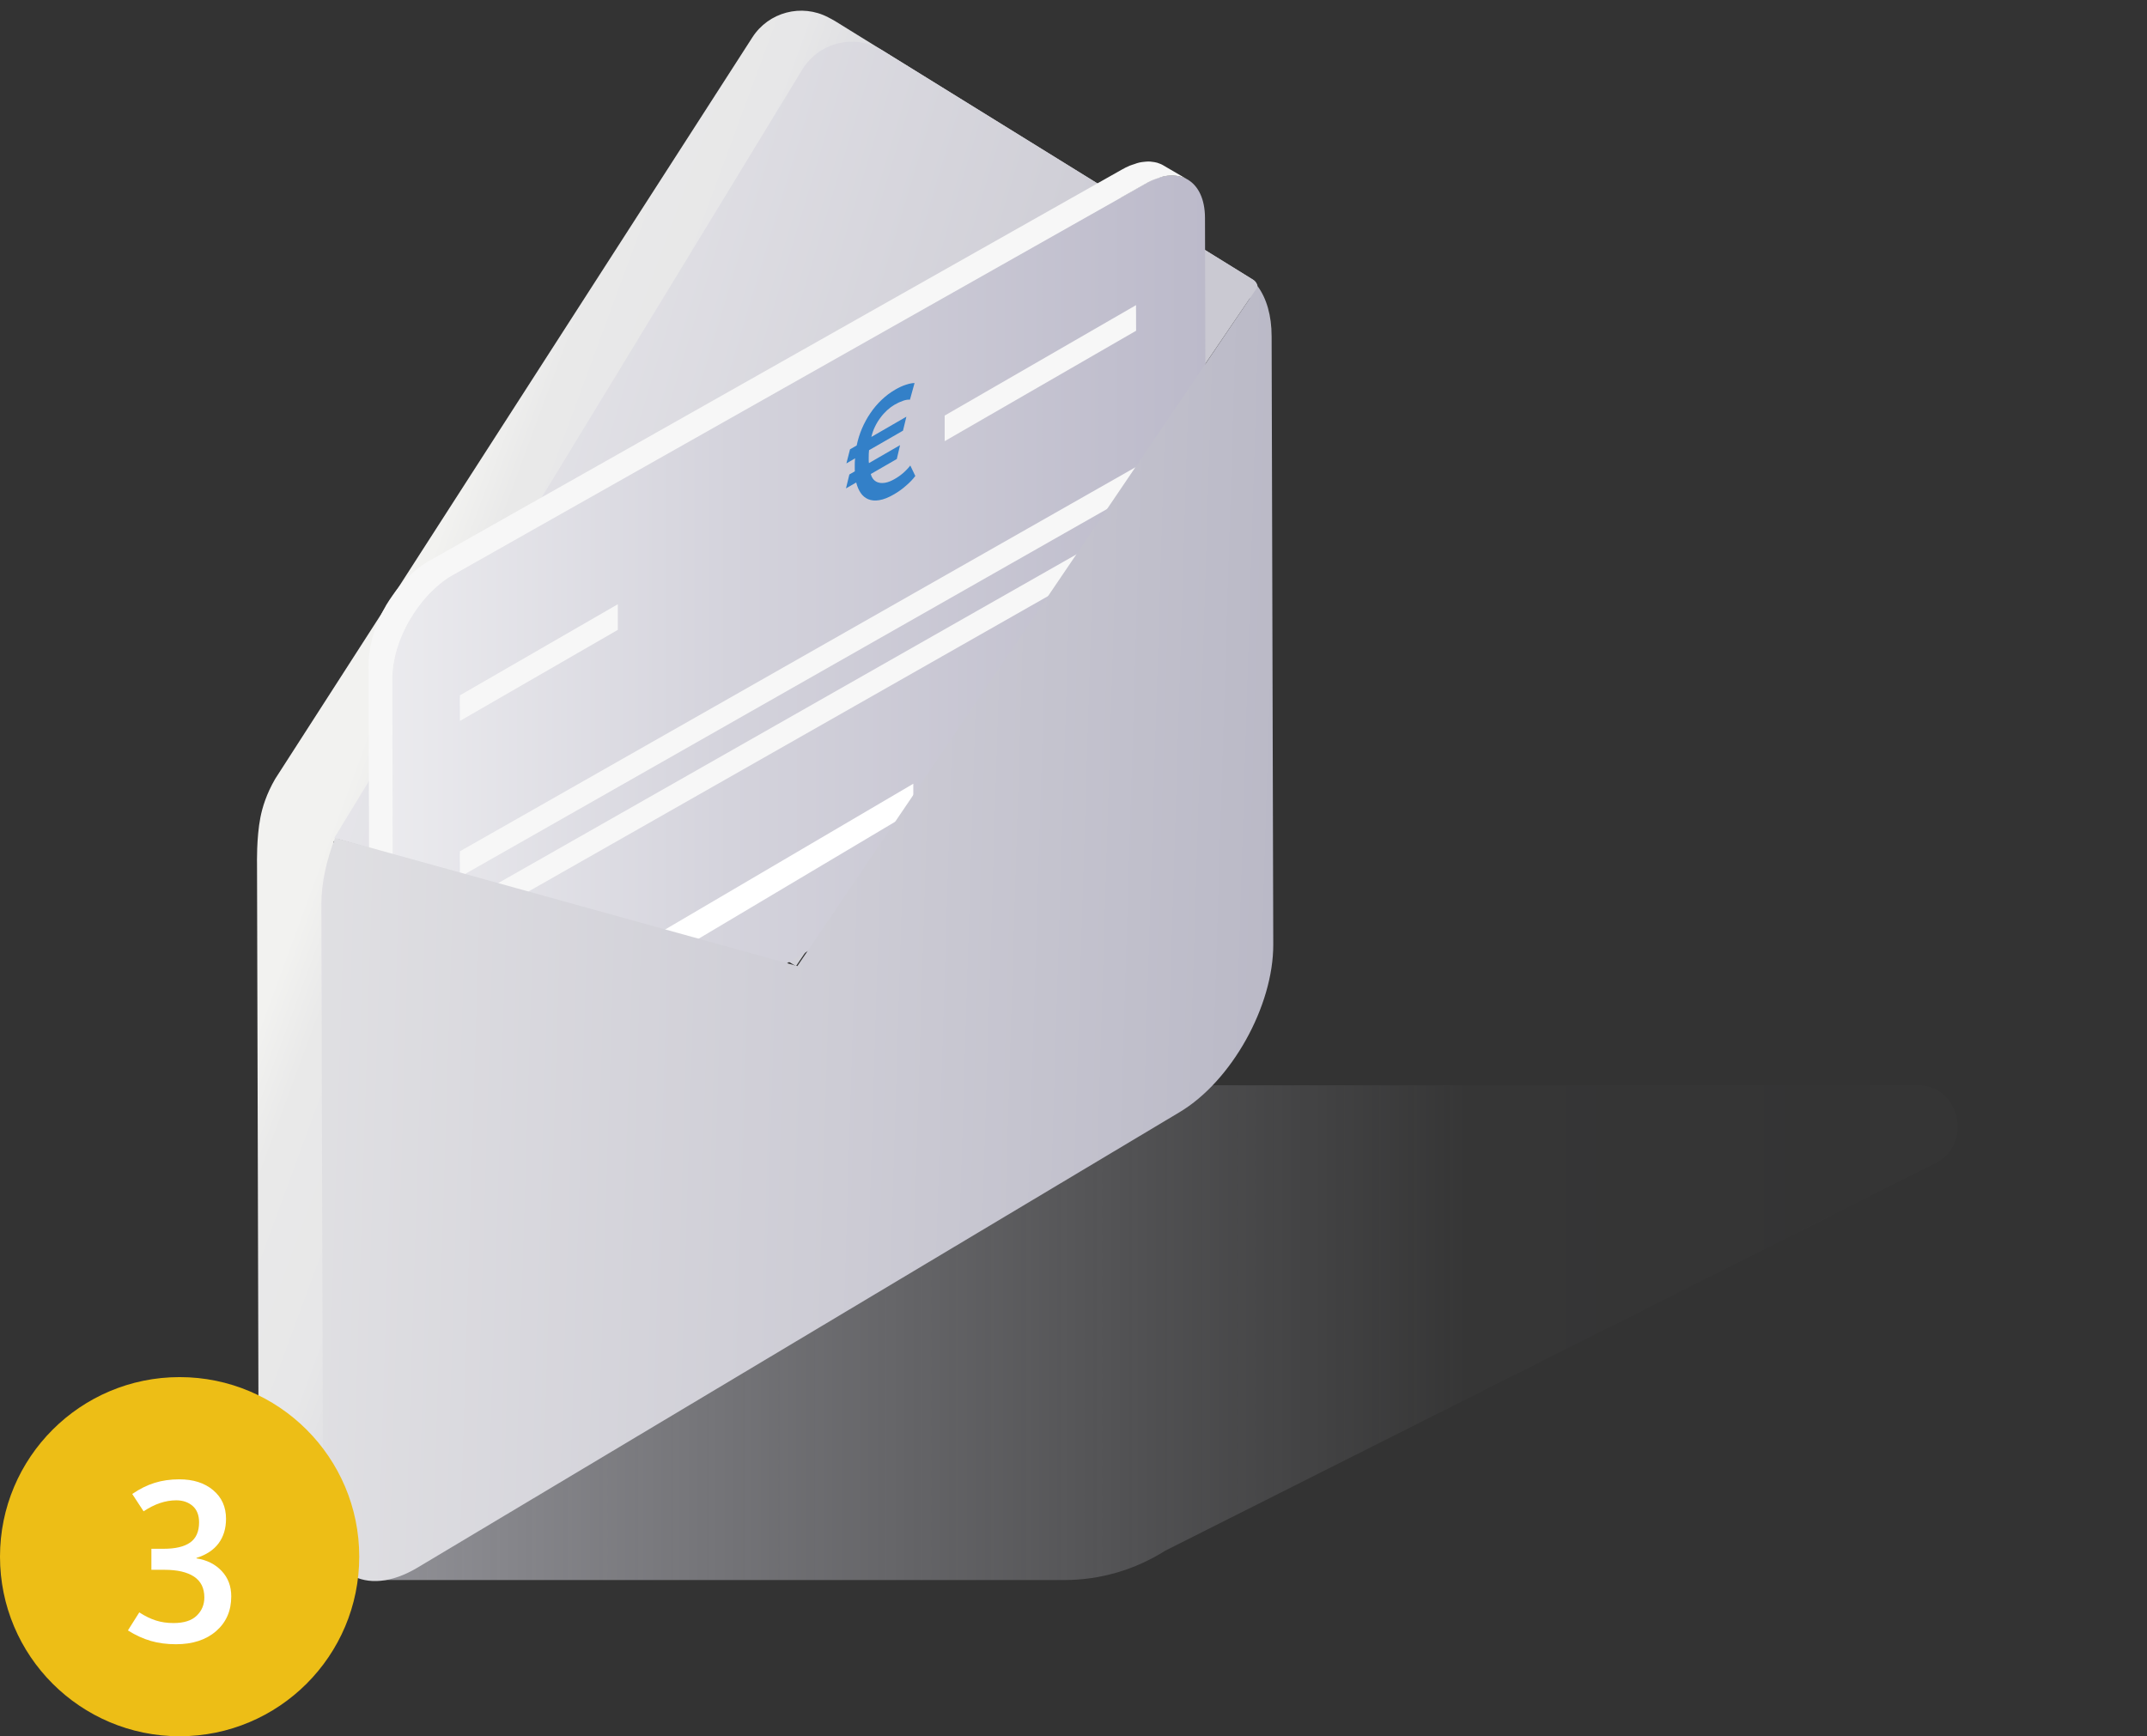 <svg xmlns="http://www.w3.org/2000/svg" xmlns:xlink="http://www.w3.org/1999/xlink" id="Livello_4" viewBox="0 0 628 508"><rect x="0" y="0" width="628" height="508" fill="#333333" stroke="none"/><defs><style>      .cls-1 {        fill: url(#Sfumatura_senza_nome_82);      }      .cls-2 {        fill: url(#Sfumatura_senza_nome_5);      }      .cls-3 {        fill: #fff;      }      .cls-4 {        fill: url(#Sfumatura_senza_nome_6);      }      .cls-5 {        fill: url(#Sfumatura_senza_nome_10);      }      .cls-6 {        fill: url(#Sfumatura_senza_nome_9);      }      .cls-7 {        fill: #edbe16;      }      .cls-8 {        fill: #3380c8;      }      .cls-9 {        fill: url(#Sfumatura_senza_nome_51);      }      .cls-10 {        fill: #f7f7f7;      }    </style><linearGradient id="Sfumatura_senza_nome_51" data-name="Sfumatura senza nome 51" x1="109.12" y1="209.14" x2="866.29" y2="488.53" gradientUnits="userSpaceOnUse"><stop offset="0" stop-color="#f2f2f0"></stop><stop offset=".02" stop-color="#e9e9e9"></stop><stop offset=".06" stop-color="#e7e7e8"></stop><stop offset=".08" stop-color="#e0e0e3"></stop><stop offset=".14" stop-color="#d5d4db"></stop><stop offset=".23" stop-color="#cecdd6"></stop><stop offset=".48" stop-color="#cdccd5"></stop><stop offset=".86" stop-color="#a4a3b6"></stop><stop offset="1" stop-color="#9592aa"></stop></linearGradient><linearGradient id="Sfumatura_senza_nome_82" data-name="Sfumatura senza nome 82" x1="-40.42" y1="63.84" x2="322.01" y2="173.09" gradientUnits="userSpaceOnUse"><stop offset="0" stop-color="#fff"></stop><stop offset="1" stop-color="#cac9d2"></stop></linearGradient><linearGradient id="Sfumatura_senza_nome_5" data-name="Sfumatura senza nome 5" x1="73.77" y1="-1956.67" x2="810.21" y2="-1956.67" gradientTransform="translate(0 -1760.35) scale(1 -1)" gradientUnits="userSpaceOnUse"><stop offset="0" stop-color="#f7f7f7"></stop><stop offset=".02" stop-color="#f1f1f3"></stop><stop offset=".19" stop-color="#d4d3dc"></stop><stop offset=".37" stop-color="#bdbbcb"></stop><stop offset=".55" stop-color="#acaabe"></stop><stop offset=".75" stop-color="#a3a0b7"></stop><stop offset="1" stop-color="#a09db5"></stop></linearGradient><linearGradient id="Sfumatura_senza_nome_6" data-name="Sfumatura senza nome 6" x1="1016.51" y1="-1479.92" x2="1304.12" y2="-1308.53" gradientTransform="translate(0 -1760.35) scale(1 -1)" gradientUnits="userSpaceOnUse"><stop offset="0" stop-color="#f7f7f7"></stop><stop offset=".26" stop-color="#f4f3f4"></stop><stop offset=".46" stop-color="#eaeaed"></stop><stop offset=".64" stop-color="#dad9e1"></stop><stop offset=".81" stop-color="#c4c2d0"></stop><stop offset=".96" stop-color="#a7a4ba"></stop><stop offset="1" stop-color="#a09db5"></stop></linearGradient><linearGradient id="Sfumatura_senza_nome_10" data-name="Sfumatura senza nome 10" x1="-736.19" y1="11931.72" x2="11.06" y2="11931.72" gradientTransform="translate(649.52 12321.63) scale(1 -1)" gradientUnits="userSpaceOnUse"><stop offset="0" stop-color="#c8c8d1"></stop><stop offset=".69" stop-color="#c8c8d1" stop-opacity=".02"></stop><stop offset="1" stop-color="#c8c8d1" stop-opacity="0"></stop></linearGradient><linearGradient id="Sfumatura_senza_nome_9" data-name="Sfumatura senza nome 9" x1="-94.89" y1="262.95" x2="617.28" y2="284.87" gradientUnits="userSpaceOnUse"><stop offset="0" stop-color="#f2f2f0"></stop><stop offset=".18" stop-color="#e7e7e8"></stop><stop offset=".48" stop-color="#cdccd5"></stop><stop offset=".86" stop-color="#a4a3b6"></stop><stop offset="1" stop-color="#9592aa"></stop></linearGradient></defs><g><path class="cls-9" d="M366.44,81.79L244.28,6.18c-.34-.21-.68-.41-1.04-.59l-.97-.51c-7.8-4.1-17.44-1.56-22.2,5.85L80.49,227.89c-2.61,4.5-3.76,8.42-4.32,11.27-1.18,6.01-.99,13.62-.99,13.62h0l.47,178.3c.04,8.6,2.95,14.65,7.71,17.52l18.88,11.36c-4.81-2.83-7.75-8.88-7.75-17.48v-158.18c0-12.77,1.05-25.52,3.12-38.12l252.63-150.29.03-.41,16.03-8.8c1.9-1.04,1.97-3.75.13-4.9Z"></path><path class="cls-1" d="M367.93,83.83l-.06-.03c-.13-.75-.55-1.46-1.28-1.92L258.13,14.75c-7.94-4.92-18.37-2.5-23.34,5.41L97.77,245.19l19.55,5.64,197.68-130.15-101.75,150.21,19.58,11.78,132.66-195.24,1.05-.69c1.05-.62,1.49-1.76,1.34-2.83l.05-.07Z"></path><g><path class="cls-2" d="M334.94,53.73c9.64-5.57,17.48-1.09,17.52,9.98l.34,126.48c.03,11.07-7.74,24.54-17.38,30.11l-202.84,118.61c-9.64,5.57-17.48,1.09-17.52-9.98l-.34-130.44c-.03-11.07,7.74-24.54,17.38-30.11l202.84-114.65Z"></path><path class="cls-4" d="M341.63,51.42c.07,0,.17-.03.24-.03.98-.07,1.94-.03,2.82.14.03,0,.1.03.14.03.92.2,1.77.51,2.51.95l-.03-.03s.03,0,.03.03l-6.93-4.04s-.07-.03-.1-.07c-.27-.17-.58-.31-.88-.44s-.61-.24-.92-.34c-.2-.07-.41-.1-.61-.14-.03,0-.1-.03-.14-.03-.07,0-.14-.03-.2-.03-.34-.07-.68-.1-1.05-.14s-.75-.03-1.15,0c-.14,0-.27.03-.37.03s-.17.03-.27.03c-.2.03-.44.03-.65.07-.51.07-1.02.17-1.53.34-.2.07-.44.17-.68.24-.2.07-.41.14-.61.2-.27.1-.51.17-.78.27-.81.34-1.63.75-2.44,1.22l-202.84,114.62c-1.12.65-2.21,1.43-3.29,2.27-.34.27-.68.58-1.02.88-.51.44-1.05.85-1.53,1.36-.24.24-.44.48-.65.71-.2.2-.37.41-.58.61-.2.24-.44.48-.68.71-.48.54-.95,1.12-1.43,1.73-.17.2-.31.41-.48.65-.07.1-.17.2-.24.34-.14.2-.31.41-.44.61-.34.51-.68.98-1.02,1.49-.31.48-.61.98-.92,1.46-.03.03-.03.07-.07.14-.03.03-.03.07-.07.14-.24.41-.48.81-.68,1.22-.27.48-.51.98-.75,1.49-.2.44-.41.92-.61,1.36,0,.03-.03.03-.03.07s-.03.07-.03.07c-.24.51-.44,1.05-.65,1.56-.2.54-.41,1.09-.58,1.66-.1.27-.17.54-.24.81-.03.14-.07.24-.1.34-.07.2-.14.41-.17.61-.17.68-.34,1.32-.48,2-.1.41-.14.81-.2,1.22-.03.2-.07.41-.1.61s-.07.41-.1.58c-.14,1.15-.24,2.31-.24,3.43l.34,130.44c0,5.5,1.97,9.37,5.09,11.2l6.93,4.04c-3.12-1.83-5.06-5.7-5.09-11.2l-.34-130.44c0-1.29.14-2.65.34-4.01.03-.2.07-.41.1-.61.2-1.26.51-2.55.88-3.8.03-.1.07-.24.1-.34.44-1.39.92-2.75,1.53-4.11,0-.03.03-.03.03-.07.61-1.39,1.29-2.75,2.07-4.07.03-.03.03-.07.07-.1.75-1.29,1.56-2.55,2.44-3.73.07-.1.17-.24.24-.34.81-1.09,1.66-2.1,2.55-3.06.2-.2.37-.41.58-.61.71-.75,1.46-1.39,2.21-2.07.34-.31.68-.61,1.02-.88,1.05-.85,2.17-1.63,3.29-2.27l202.84-114.62c1.09-.65,2.17-1.12,3.23-1.49.2-.07.41-.14.61-.2.88-.37,1.83-.58,2.75-.68Z"></path><polygon class="cls-3" points="267.14 229.31 136.27 306.2 136.27 315.17 267.14 237.27 267.14 229.31"></polygon><polygon class="cls-10" points="180.71 176.79 134.5 203.46 134.52 210.94 180.71 184.29 180.71 176.79"></polygon><polygon class="cls-10" points="276.32 129.08 332.31 96.77 332.29 89.28 276.32 121.59 276.32 129.08"></polygon><path class="cls-8" d="M266.26,136.19l1.47,3.08c-.69.92-1.59,1.87-2.7,2.82-1.09.97-2.28,1.82-3.56,2.56-1.61.93-3.04,1.5-4.29,1.69-1.25.21-2.32.1-3.23-.28-.9-.38-1.64-1-2.21-1.85-.57-.85-1-1.87-1.3-3.04l-2.99,1.73.99-4.08,1.61-.92c-.02-.12-.03-.26-.03-.43v-1.35c0-.31.02-.67.02-1,.02-.35.03-.67.09-1.02l-2.56,1.49,1.06-4.13,1.95-1.12c.35-1.69.86-3.34,1.54-4.95.69-1.59,1.5-3.1,2.47-4.51.95-1.42,2.06-2.72,3.27-3.87,1.23-1.18,2.54-2.16,3.96-2.99,1.14-.66,2.21-1.16,3.22-1.47,1-.33,1.83-.48,2.47-.48l-1.35,4.88c-.54-.07-1.21.03-2.02.31s-1.64.66-2.53,1.18c-.71.42-1.42.95-2.13,1.59-.71.66-1.37,1.38-1.97,2.21-.61.81-1.14,1.69-1.59,2.63-.47.95-.8,1.94-1.04,2.97l10.24-5.92-.99,4.08-9.93,5.72c-.07.61-.1,1.31-.1,2.08v.85c0,.17.02.33.02.45.02.14.03.28.05.4l9.1-5.26-.95,4.06-7.61,4.39c.17.66.45,1.23.86,1.66s.92.73,1.5.86c.59.16,1.28.14,2.02,0,.76-.16,1.59-.48,2.49-1,1.8-.99,3.36-2.33,4.69-4.01Z"></path><polygon class="cls-10" points="332.3 136.61 332.32 144.09 134.52 256.57 134.5 249.09 332.3 136.61"></polygon><polygon class="cls-10" points="332.3 152.28 332.32 159.76 134.52 272.24 134.5 264.76 332.3 152.28"></polygon></g><path class="cls-5" d="M109.75,462.29h201.65c10.41,0,20.58-2.99,29.45-8.59l226.2-113.86c10.01-6.33,5.69-22.31-6.05-22.31h-223.26l-228,144.76h0Z"></path><path class="cls-6" d="M367.93,83.83c2.49,3.46,4.02,8.37,4.02,14.61l.48,177.91c.04,18.07-12.23,40-27.4,49.05l-222.94,133.28c-15.17,9.05-27.57,1.89-27.61-16.18l-.48-177.91c0-6.24,1.49-12.96,4.02-19.44l135.21,37.51,134.69-198.83Z"></path></g><circle class="cls-7" cx="52.54" cy="455.46" r="52.54"></circle><path class="cls-3" d="M37.42,477.03l3.32-5.27c1.69,1.09,3.31,1.88,4.86,2.37,1.55.5,3.27.75,5.16.75,3.04,0,5.3-.72,6.78-2.16,1.49-1.44,2.23-3.22,2.23-5.32,0-2.73-1-4.76-3.01-6.1-2.01-1.33-4.88-2-8.64-2h-3.84v-6.15h3.58c3.45,0,6.04-.61,7.77-1.84s2.6-3.19,2.6-5.9c0-2.1-.63-3.7-1.89-4.8-1.26-1.09-2.86-1.64-4.81-1.64-1.56,0-3.13.27-4.72.8-1.58.53-3.19,1.34-4.81,2.42l-3.32-5.07c2.15-1.48,4.32-2.56,6.52-3.25,2.2-.69,4.62-1.04,7.24-1.04,4.08,0,7.38,1.05,9.89,3.16,2.52,2.1,3.78,4.9,3.78,8.39,0,2.82-.72,5.21-2.16,7.16-1.44,1.95-3.61,3.38-6.49,4.29v.13c3.01.46,5.46,1.67,7.35,3.66,1.89,1.99,2.83,4.47,2.83,7.47,0,4.21-1.48,7.59-4.42,10.15-2.95,2.56-6.87,3.84-11.74,3.84-2.69,0-5.15-.32-7.38-.97-2.24-.65-4.46-1.67-6.67-3.06Z"></path></svg>